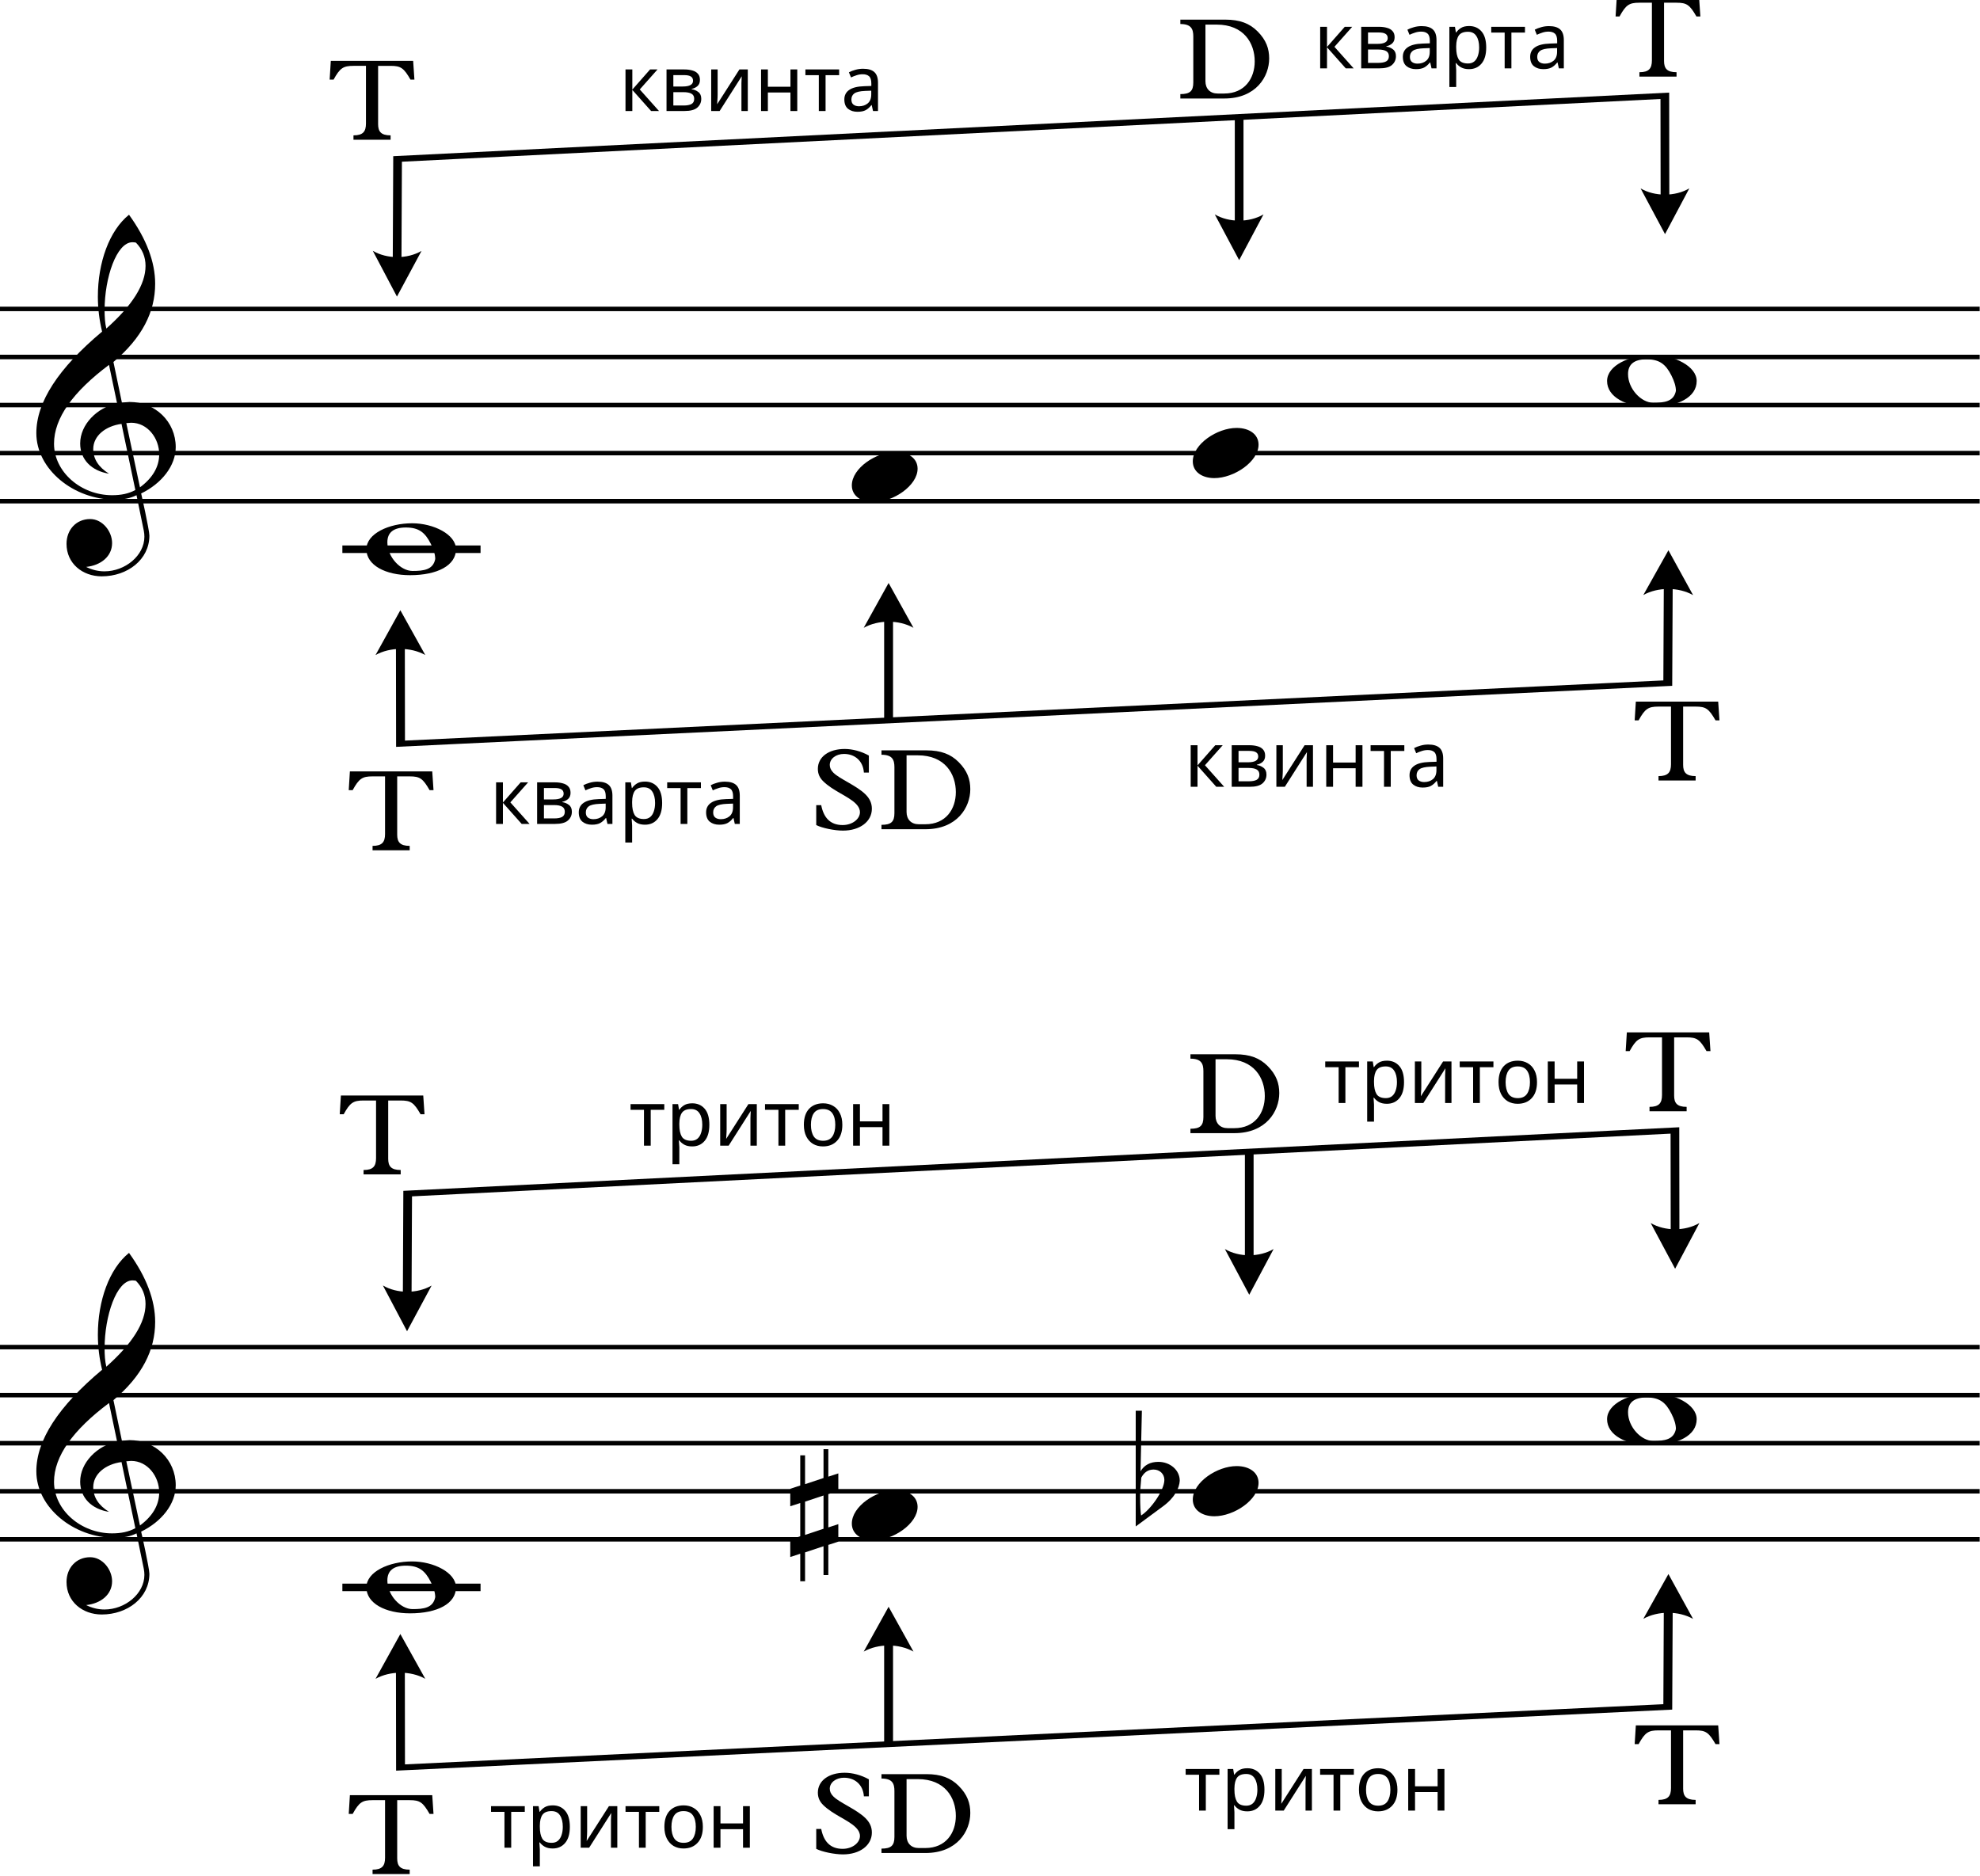 <?xml version="1.0" encoding="UTF-8" standalone="no"?>
<svg
   width="72.05mm"
   height="68.286mm"
   viewBox="0 0 817.291 774.041"
   version="1.2"
   id="svg60"
   sodipodi:docname="dodecaphony_and_tonality005.svg"
   inkscape:version="1.3.2 (091e20e, 2023-11-25, custom)"
   xmlns:inkscape="http://www.inkscape.org/namespaces/inkscape"
   xmlns:sodipodi="http://sodipodi.sourceforge.net/DTD/sodipodi-0.dtd"
   xmlns="http://www.w3.org/2000/svg"
   xmlns:svg="http://www.w3.org/2000/svg">
  <sodipodi:namedview
     id="namedview60"
     pagecolor="#ffffff"
     bordercolor="#666666"
     borderopacity="1.0"
     inkscape:showpageshadow="2"
     inkscape:pageopacity="0.0"
     inkscape:pagecheckerboard="0"
     inkscape:deskcolor="#d1d1d1"
     inkscape:document-units="mm"
     showgrid="false"
     inkscape:zoom="1.5469005"
     inkscape:cx="48.807277"
     inkscape:cy="129.93725"
     inkscape:window-width="1440"
     inkscape:window-height="810"
     inkscape:window-x="302"
     inkscape:window-y="96"
     inkscape:window-maximized="0"
     inkscape:current-layer="svg60">
    <inkscape:grid
       id="grid60"
       units="px"
       originx="-303.219"
       originy="-447.159"
       spacingx="3.001"
       spacingy="2.999"
       empcolor="#3f3fff"
       empopacity="0.251"
       color="#3f3fff"
       opacity="0.125"
       empspacing="5"
       dotted="false"
       gridanglex="30"
       gridanglez="30"
       visible="false" />
  </sodipodi:namedview>
  <desc
     id="desc1">Generated with Qt</desc>
  <defs
     id="defs1">
    <marker
       style="overflow:visible"
       id="marker63"
       refX="0"
       refY="0"
       orient="auto-start-reverse"
       inkscape:stockid="Concave triangle arrow"
       markerWidth="1"
       markerHeight="1"
       viewBox="0 0 1 1"
       inkscape:isstock="true"
       inkscape:collect="always"
       preserveAspectRatio="xMidYMid">
      <path
         transform="scale(0.7)"
         d="M -2,-4 9,0 -2,4 c 2,-2.33 2,-5.66 0,-8 z"
         style="fill:context-stroke;fill-rule:evenodd;stroke:none"
         id="path63" />
    </marker>
    <marker
       style="overflow:visible"
       id="marker61"
       refX="0"
       refY="0"
       orient="auto-start-reverse"
       inkscape:stockid="Concave triangle arrow"
       markerWidth="1"
       markerHeight="1"
       viewBox="0 0 1 1"
       inkscape:isstock="true"
       inkscape:collect="always"
       preserveAspectRatio="xMidYMid">
      <path
         transform="scale(0.7)"
         d="M -2,-4 9,0 -2,4 c 2,-2.33 2,-5.66 0,-8 z"
         style="fill:context-stroke;fill-rule:evenodd;stroke:none"
         id="path61" />
    </marker>
    <marker
       style="overflow:visible"
       id="ConcaveTriangle"
       refX="0"
       refY="0"
       orient="auto-start-reverse"
       inkscape:stockid="Concave triangle arrow"
       markerWidth="1"
       markerHeight="1"
       viewBox="0 0 1 1"
       inkscape:isstock="true"
       inkscape:collect="always"
       preserveAspectRatio="xMidYMid">
      <path
         transform="scale(0.7)"
         d="M -2,-4 9,0 -2,4 c 2,-2.33 2,-5.66 0,-8 z"
         style="fill:context-stroke;fill-rule:evenodd;stroke:none"
         id="path7" />
    </marker>
    <marker
       style="overflow:visible"
       id="ConcaveTriangle-1"
       refX="0"
       refY="0"
       orient="auto-start-reverse"
       inkscape:stockid="Concave triangle arrow"
       markerWidth="1"
       markerHeight="1"
       viewBox="0 0 1 1"
       inkscape:isstock="true"
       inkscape:collect="always"
       preserveAspectRatio="xMidYMid">
      <path
         transform="scale(0.7)"
         d="M -2,-4 9,0 -2,4 c 2,-2.33 2,-5.66 0,-8 z"
         style="fill:context-stroke;fill-rule:evenodd;stroke:none"
         id="path7-9" />
    </marker>
    <marker
       style="overflow:visible"
       id="marker61-7"
       refX="0"
       refY="0"
       orient="auto-start-reverse"
       inkscape:stockid="Concave triangle arrow"
       markerWidth="1"
       markerHeight="1"
       viewBox="0 0 1 1"
       inkscape:isstock="true"
       inkscape:collect="always"
       preserveAspectRatio="xMidYMid">
      <path
         transform="scale(0.7)"
         d="M -2,-4 9,0 -2,4 c 2,-2.33 2,-5.66 0,-8 z"
         style="fill:context-stroke;fill-rule:evenodd;stroke:none"
         id="path61-1" />
    </marker>
    <marker
       style="overflow:visible"
       id="marker63-6"
       refX="0"
       refY="0"
       orient="auto-start-reverse"
       inkscape:stockid="Concave triangle arrow"
       markerWidth="1"
       markerHeight="1"
       viewBox="0 0 1 1"
       inkscape:isstock="true"
       inkscape:collect="always"
       preserveAspectRatio="xMidYMid">
      <path
         transform="scale(0.7)"
         d="M -2,-4 9,0 -2,4 c 2,-2.33 2,-5.66 0,-8 z"
         style="fill:context-stroke;fill-rule:evenodd;stroke:none"
         id="path63-1" />
    </marker>
    <marker
       style="overflow:visible"
       id="ConcaveTriangle-0"
       refX="0"
       refY="0"
       orient="auto-start-reverse"
       inkscape:stockid="Concave triangle arrow"
       markerWidth="1"
       markerHeight="1"
       viewBox="0 0 1 1"
       inkscape:isstock="true"
       inkscape:collect="always"
       preserveAspectRatio="xMidYMid">
      <path
         transform="scale(0.7)"
         d="M -2,-4 9,0 -2,4 c 2,-2.33 2,-5.66 0,-8 z"
         style="fill:context-stroke;fill-rule:evenodd;stroke:none"
         id="path7-4" />
    </marker>
    <marker
       style="overflow:visible"
       id="marker61-3"
       refX="0"
       refY="0"
       orient="auto-start-reverse"
       inkscape:stockid="Concave triangle arrow"
       markerWidth="1"
       markerHeight="1"
       viewBox="0 0 1 1"
       inkscape:isstock="true"
       inkscape:collect="always"
       preserveAspectRatio="xMidYMid">
      <path
         transform="scale(0.7)"
         d="M -2,-4 9,0 -2,4 c 2,-2.33 2,-5.66 0,-8 z"
         style="fill:context-stroke;fill-rule:evenodd;stroke:none"
         id="path61-4" />
    </marker>
    <marker
       style="overflow:visible"
       id="marker63-9"
       refX="0"
       refY="0"
       orient="auto-start-reverse"
       inkscape:stockid="Concave triangle arrow"
       markerWidth="1"
       markerHeight="1"
       viewBox="0 0 1 1"
       inkscape:isstock="true"
       inkscape:collect="always"
       preserveAspectRatio="xMidYMid">
      <path
         transform="scale(0.7)"
         d="M -2,-4 9,0 -2,4 c 2,-2.33 2,-5.66 0,-8 z"
         style="fill:context-stroke;fill-rule:evenodd;stroke:none"
         id="path63-16" />
    </marker>
    <marker
       style="overflow:visible"
       id="ConcaveTriangle-1-8"
       refX="0"
       refY="0"
       orient="auto-start-reverse"
       inkscape:stockid="Concave triangle arrow"
       markerWidth="1"
       markerHeight="1"
       viewBox="0 0 1 1"
       inkscape:isstock="true"
       inkscape:collect="always"
       preserveAspectRatio="xMidYMid">
      <path
         transform="scale(0.7)"
         d="M -2,-4 9,0 -2,4 c 2,-2.33 2,-5.66 0,-8 z"
         style="fill:context-stroke;fill-rule:evenodd;stroke:none"
         id="path7-9-4" />
    </marker>
    <marker
       style="overflow:visible"
       id="marker61-7-2"
       refX="0"
       refY="0"
       orient="auto-start-reverse"
       inkscape:stockid="Concave triangle arrow"
       markerWidth="1"
       markerHeight="1"
       viewBox="0 0 1 1"
       inkscape:isstock="true"
       inkscape:collect="always"
       preserveAspectRatio="xMidYMid">
      <path
         transform="scale(0.7)"
         d="M -2,-4 9,0 -2,4 c 2,-2.33 2,-5.66 0,-8 z"
         style="fill:context-stroke;fill-rule:evenodd;stroke:none"
         id="path61-1-1" />
    </marker>
    <marker
       style="overflow:visible"
       id="marker63-6-6"
       refX="0"
       refY="0"
       orient="auto-start-reverse"
       inkscape:stockid="Concave triangle arrow"
       markerWidth="1"
       markerHeight="1"
       viewBox="0 0 1 1"
       inkscape:isstock="true"
       inkscape:collect="always"
       preserveAspectRatio="xMidYMid">
      <path
         transform="scale(0.7)"
         d="M -2,-4 9,0 -2,4 c 2,-2.33 2,-5.66 0,-8 z"
         style="fill:context-stroke;fill-rule:evenodd;stroke:none"
         id="path63-1-8" />
    </marker>
  </defs>
  <g
     fill="none"
     stroke="#000000"
     stroke-opacity="1"
     stroke-width="1"
     stroke-linecap="butt"
     stroke-linejoin="bevel"
     transform="matrix(0.62,0,0,0.62,-303.219,-447.48)"
     font-family="'Opus Special Std'"
     font-size="128px"
     font-weight="400"
     font-style="normal"
     id="g9"
     style="fill-rule:evenodd" />
  <g
     fill="none"
     stroke="#000000"
     stroke-opacity="1"
     stroke-width="1"
     stroke-linecap="butt"
     stroke-linejoin="bevel"
     transform="matrix(0.62,0,0,0.62,-163.081,233.397)"
     font-family="'Opus Special Std'"
     font-size="128px"
     font-weight="400"
     font-style="normal"
     id="g10"
     style="fill-rule:evenodd" />
  <g
     fill="none"
     stroke="#000000"
     stroke-opacity="1"
     stroke-width="1"
     stroke-linecap="butt"
     stroke-linejoin="bevel"
     transform="matrix(0.62,0,0,0.62,-163.081,233.397)"
     font-family="'Opus Special Std'"
     font-size="128px"
     font-weight="400"
     font-style="normal"
     id="g12"
     style="fill-rule:evenodd" />
  <g
     fill="none"
     stroke="#000000"
     stroke-opacity="1"
     stroke-width="1"
     stroke-linecap="butt"
     stroke-linejoin="bevel"
     transform="matrix(0.62,0,0,0.62,-303.219,-447.48)"
     font-family="'Opus Special Std'"
     font-size="128px"
     font-weight="400"
     font-style="normal"
     id="g13"
     style="fill-rule:evenodd" />
  <g
     fill="none"
     stroke="#000000"
     stroke-opacity="1"
     stroke-width="3"
     stroke-linecap="butt"
     stroke-linejoin="bevel"
     transform="matrix(0.262,0,0,0.62,-128.136,-447.48)"
     font-family="'Opus Special Std'"
     font-size="128px"
     font-weight="400"
     font-style="normal"
     id="g14"
     style="fill-rule:evenodd">
    <path
       id="polyline13"
       style="vector-effect:none"
       d="M 489,1055 H 3608" />
  </g>
  <g
     fill="none"
     stroke="#000000"
     stroke-opacity="1"
     stroke-width="3"
     stroke-linecap="butt"
     stroke-linejoin="bevel"
     transform="matrix(0.262,0,0,0.62,-128.136,-447.48)"
     font-family="'Opus Special Std'"
     font-size="128px"
     font-weight="400"
     font-style="normal"
     id="g15"
     style="fill-rule:evenodd">
    <path
       id="polyline14"
       style="vector-effect:none"
       d="M 489,1023 H 3608" />
  </g>
  <g
     fill="none"
     stroke="#000000"
     stroke-opacity="1"
     stroke-width="3"
     stroke-linecap="butt"
     stroke-linejoin="bevel"
     transform="matrix(0.262,0,0,0.62,-128.136,-447.48)"
     font-family="'Opus Special Std'"
     font-size="128px"
     font-weight="400"
     font-style="normal"
     id="g16"
     style="fill-rule:evenodd">
    <path
       id="polyline15"
       style="vector-effect:none"
       d="M 489,991 H 3608" />
  </g>
  <g
     fill="none"
     stroke="#000000"
     stroke-opacity="1"
     stroke-width="3"
     stroke-linecap="butt"
     stroke-linejoin="bevel"
     transform="matrix(0.262,0,0,0.62,-128.136,-447.48)"
     font-family="'Opus Special Std'"
     font-size="128px"
     font-weight="400"
     font-style="normal"
     id="g17"
     style="fill-rule:evenodd">
    <path
       id="polyline16"
       style="vector-effect:none"
       d="M 489,959 H 3608" />
  </g>
  <g
     fill="none"
     stroke="#000000"
     stroke-opacity="1"
     stroke-width="3"
     stroke-linecap="butt"
     stroke-linejoin="bevel"
     transform="matrix(0.262,0,0,0.62,-128.136,-447.48)"
     font-family="'Opus Special Std'"
     font-size="128px"
     font-weight="400"
     font-style="normal"
     id="g18"
     style="fill-rule:evenodd">
    <path
       id="polyline17"
       style="vector-effect:none"
       d="M 489,927 H 3608" />
  </g>
  <g
     fill="none"
     stroke="#000000"
     stroke-opacity="1"
     stroke-width="1"
     stroke-linecap="butt"
     stroke-linejoin="bevel"
     transform="matrix(0.62,0,0,0.62,-303.219,-447.48)"
     font-family="'Opus Std'"
     font-size="128px"
     font-weight="400"
     font-style="normal"
     id="g19"
     style="fill-rule:evenodd">
    <path
       d="m 579.944,1051.032 4.864,23.68 c 0.256,1.408 0.384,2.688 0.384,3.968 0,12.544 -12.8,23.04 -26.624,23.04 -4.224,0 -8.32,-1.024 -12.16,-2.944 9.856,-1.024 17.28,-7.04 17.28,-15.872 0,-7.808 -6.4,-16 -14.592,-16 -9.344,0 -15.744,7.168 -15.744,16.512 0,13.056 10.624,21.632 23.424,21.632 17.152,0 31.744,-11.136 31.744,-27.136 0,-3.584 -5.632,-28.928 -5.504,-28.032 13.696,-6.656 23.04,-18.432 23.04,-30.848 0,-17.024 -13.696,-30.08 -30.72,-30.08 -0.256,0 -2.048,0.128 -5.12,0.384 l -5.632,-27.008 c 19.072,-16.128 27.776,-33.28 27.776,-52.096 0,-14.464 -5.76,-29.824 -17.408,-45.952 -13.184,10.624 -20.736,31.872 -20.736,54.528 0,8.064 1.024,15.872 2.816,23.296 -29.184,24.448 -43.776,46.976 -43.776,67.584 0,24.192 24.96,44.288 52.096,44.288 6.016,0 10.496,-0.896 14.592,-2.944 z M 579.56,882.84 c 4.224,4.352 6.4,9.472 6.4,15.488 0,12.416 -8.832,26.368 -26.112,41.728 -0.896,-3.712 -1.152,-7.808 -1.152,-12.288 0,-21.504 7.936,-45.184 18.56,-45.184 0.896,0 1.664,0.128 2.304,0.256 z m 2.688,162.944 -9.088,-42.752 c 1.792,-0.128 2.816,-0.256 3.2,-0.256 11.008,0 18.688,10.368 18.688,20.992 0,8.448 -4.48,15.872 -12.8,22.016 z m -12.288,-42.24 9.216,44.032 c -4.48,2.432 -9.472,3.456 -15.488,3.456 -20.736,0 -38.656,-15.488 -38.656,-34.304 0,-17.024 12.672,-34.56 36.608,-52.48 l 5.376,25.6 c -13.312,2.816 -24.576,14.08 -24.576,26.752 0,10.752 7.68,18.304 19.2,20.096 -7.04,-4.352 -10.496,-9.856 -10.496,-16.384 0,-8.832 8.192,-15.36 18.816,-16.768 z"
       id="text18"
       style="fill:#000000;stroke:none"
       aria-label="" />
  </g>
  <g
     fill="none"
     stroke="#000000"
     stroke-opacity="1"
     stroke-width="1"
     stroke-linecap="butt"
     stroke-linejoin="bevel"
     transform="matrix(0.62,0,0,0.62,139.517,44.893)"
     font-family="'Opus Std'"
     font-size="128px"
     font-weight="400"
     font-style="normal"
     id="g20"
     style="fill-rule:evenodd" />
  <g
     fill="none"
     stroke="#000000"
     stroke-opacity="1"
     stroke-width="1"
     stroke-linecap="butt"
     stroke-linejoin="bevel"
     transform="matrix(0.62,0,0,0.62,139.517,44.893)"
     font-family="'Opus Std'"
     font-size="128px"
     font-weight="400"
     font-style="normal"
     id="g22"
     style="fill-rule:evenodd" />
  <g
     fill="none"
     stroke="#000000"
     stroke-opacity="1"
     stroke-width="1"
     stroke-linecap="butt"
     stroke-linejoin="bevel"
     transform="matrix(0.62,0,0,0.62,-303.219,-447.48)"
     font-family="'Opus Std'"
     font-size="128px"
     font-weight="400"
     font-style="normal"
     id="g23"
     style="fill-rule:evenodd" />
  <g
     fill="none"
     stroke="#000000"
     stroke-opacity="1"
     stroke-width="1"
     stroke-linecap="butt"
     stroke-linejoin="bevel"
     transform="matrix(0.62,0,0,0.62,540.708,44.893)"
     font-family="'Opus Std'"
     font-size="128px"
     font-weight="400"
     font-style="normal"
     id="g24"
     style="fill-rule:evenodd" />
  <g
     fill="none"
     stroke="#000000"
     stroke-opacity="1"
     stroke-width="1"
     stroke-linecap="butt"
     stroke-linejoin="bevel"
     transform="matrix(0.62,0,0,0.62,540.708,44.893)"
     font-family="'Opus Std'"
     font-size="128px"
     font-weight="400"
     font-style="normal"
     id="g26"
     style="fill-rule:evenodd" />
  <g
     fill="none"
     stroke="#000000"
     stroke-opacity="1"
     stroke-width="1"
     stroke-linecap="butt"
     stroke-linejoin="bevel"
     transform="matrix(0.62,0,0,0.62,-303.219,-447.48)"
     font-family="'Opus Std'"
     font-size="128px"
     font-weight="400"
     font-style="normal"
     id="g27"
     style="fill-rule:evenodd" />
  <g
     fill="none"
     stroke="#000000"
     stroke-opacity="1"
     stroke-width="1"
     stroke-linecap="butt"
     stroke-linejoin="bevel"
     transform="matrix(0.62,0,0,0.62,689.527,44.893)"
     font-family="'Opus Std'"
     font-size="128px"
     font-weight="400"
     font-style="normal"
     id="g28"
     style="fill-rule:evenodd" />
  <g
     fill="none"
     stroke="#000000"
     stroke-opacity="1"
     stroke-width="1"
     stroke-linecap="butt"
     stroke-linejoin="bevel"
     transform="matrix(0.62,0,0,0.62,689.527,44.893)"
     font-family="'Opus Std'"
     font-size="128px"
     font-weight="400"
     font-style="normal"
     id="g30"
     style="fill-rule:evenodd" />
  <g
     fill="none"
     stroke="#000000"
     stroke-opacity="1"
     stroke-width="1"
     stroke-linecap="butt"
     stroke-linejoin="bevel"
     transform="matrix(0.62,0,0,0.62,-303.219,-447.48)"
     font-family="'Opus Std'"
     font-size="128px"
     font-weight="400"
     font-style="normal"
     id="g31"
     style="fill-rule:evenodd" />
  <g
     fill="none"
     stroke="#000000"
     stroke-opacity="1"
     stroke-width="3"
     stroke-linecap="butt"
     stroke-linejoin="bevel"
     transform="matrix(0.262,0,0,0.62,-128.136,-207.379)"
     font-family="'Opus Std'"
     font-size="128px"
     font-weight="400"
     font-style="normal"
     id="g35"
     style="fill-rule:evenodd">
    <path
       id="polyline34"
       style="vector-effect:none"
       d="M 489,1359 H 3608" />
  </g>
  <g
     fill="none"
     stroke="#000000"
     stroke-opacity="1"
     stroke-width="3"
     stroke-linecap="butt"
     stroke-linejoin="bevel"
     transform="matrix(0.262,0,0,0.62,-128.136,-207.379)"
     font-family="'Opus Std'"
     font-size="128px"
     font-weight="400"
     font-style="normal"
     id="g36"
     style="fill-rule:evenodd">
    <path
       id="polyline35"
       style="vector-effect:none"
       d="M 489,1327 H 3608" />
  </g>
  <g
     fill="none"
     stroke="#000000"
     stroke-opacity="1"
     stroke-width="3"
     stroke-linecap="butt"
     stroke-linejoin="bevel"
     transform="matrix(0.262,0,0,0.62,-128.136,-207.379)"
     font-family="'Opus Std'"
     font-size="128px"
     font-weight="400"
     font-style="normal"
     id="g37"
     style="fill-rule:evenodd">
    <path
       id="polyline36"
       style="vector-effect:none"
       d="M 489,1295 H 3608" />
  </g>
  <g
     fill="none"
     stroke="#000000"
     stroke-opacity="1"
     stroke-width="3"
     stroke-linecap="butt"
     stroke-linejoin="bevel"
     transform="matrix(0.262,0,0,0.62,-128.136,-207.379)"
     font-family="'Opus Std'"
     font-size="128px"
     font-weight="400"
     font-style="normal"
     id="g38"
     style="fill-rule:evenodd">
    <path
       id="polyline37"
       style="vector-effect:none"
       d="M 489,1263 H 3608" />
  </g>
  <g
     fill="none"
     stroke="#000000"
     stroke-opacity="1"
     stroke-width="3"
     stroke-linecap="butt"
     stroke-linejoin="bevel"
     transform="matrix(0.262,0,0,0.62,-128.136,-207.379)"
     font-family="'Opus Std'"
     font-size="128px"
     font-weight="400"
     font-style="normal"
     id="g39"
     style="fill-rule:evenodd">
    <path
       id="polyline38"
       style="vector-effect:none"
       d="M 489,1231 H 3608" />
  </g>
  <g
     fill="none"
     stroke="#000000"
     stroke-opacity="1"
     stroke-width="1"
     stroke-linecap="butt"
     stroke-linejoin="bevel"
     transform="matrix(0.62,0,0,0.62,-303.219,-207.379)"
     font-family="'Opus Std'"
     font-size="128px"
     font-weight="400"
     font-style="normal"
     id="g40"
     style="fill-rule:evenodd">
    <path
       d="m 579.944,1355.032 4.864,23.68 c 0.256,1.408 0.384,2.688 0.384,3.968 0,12.544 -12.8,23.04 -26.624,23.04 -4.224,0 -8.32,-1.024 -12.16,-2.944 9.856,-1.024 17.28,-7.04 17.28,-15.872 0,-7.808 -6.4,-16 -14.592,-16 -9.344,0 -15.744,7.168 -15.744,16.512 0,13.056 10.624,21.632 23.424,21.632 17.152,0 31.744,-11.136 31.744,-27.136 0,-3.584 -5.632,-28.928 -5.504,-28.032 13.696,-6.656 23.04,-18.432 23.04,-30.848 0,-17.024 -13.696,-30.08 -30.72,-30.08 -0.256,0 -2.048,0.128 -5.12,0.384 l -5.632,-27.008 c 19.072,-16.128 27.776,-33.28 27.776,-52.096 0,-14.464 -5.76,-29.824 -17.408,-45.952 -13.184,10.624 -20.736,31.872 -20.736,54.528 0,8.064 1.024,15.872 2.816,23.296 -29.184,24.448 -43.776,46.976 -43.776,67.584 0,24.192 24.96,44.288 52.096,44.288 6.016,0 10.496,-0.896 14.592,-2.944 z M 579.56,1186.84 c 4.224,4.352 6.4,9.472 6.4,15.488 0,12.416 -8.832,26.368 -26.112,41.728 -0.896,-3.712 -1.152,-7.808 -1.152,-12.288 0,-21.504 7.936,-45.184 18.56,-45.184 0.896,0 1.664,0.128 2.304,0.256 z m 2.688,162.944 -9.088,-42.752 c 1.792,-0.128 2.816,-0.256 3.2,-0.256 11.008,0 18.688,10.368 18.688,20.992 0,8.448 -4.48,15.872 -12.8,22.016 z m -12.288,-42.24 9.216,44.032 c -4.48,2.432 -9.472,3.456 -15.488,3.456 -20.736,0 -38.656,-15.488 -38.656,-34.304 0,-17.024 12.672,-34.56 36.608,-52.48 l 5.376,25.6 c -13.312,2.816 -24.576,14.08 -24.576,26.752 0,10.752 7.68,18.304 19.2,20.096 -7.04,-4.352 -10.496,-9.856 -10.496,-16.384 0,-8.832 8.192,-15.36 18.816,-16.768 z"
       id="text39"
       style="fill:#000000;stroke:none"
       aria-label="" />
  </g>
  <g
     fill="none"
     stroke="#000000"
     stroke-opacity="1"
     stroke-width="1"
     stroke-linecap="butt"
     stroke-linejoin="bevel"
     transform="matrix(0.62,0,0,0.62,399.95,233.397)"
     font-family="'Opus Std'"
     font-size="128px"
     font-weight="400"
     font-style="normal"
     id="g41"
     style="fill-rule:evenodd" />
  <g
     fill="none"
     stroke="#000000"
     stroke-opacity="1"
     stroke-width="1"
     stroke-linecap="butt"
     stroke-linejoin="bevel"
     transform="matrix(0.62,0,0,0.62,399.95,233.397)"
     font-family="'Opus Std'"
     font-size="128px"
     font-weight="400"
     font-style="normal"
     id="g43"
     style="fill-rule:evenodd" />
  <g
     fill="none"
     stroke="#000000"
     stroke-opacity="1"
     stroke-width="1"
     stroke-linecap="butt"
     stroke-linejoin="bevel"
     transform="matrix(0.62,0,0,0.62,-303.219,-447.48)"
     font-family="'Opus Std'"
     font-size="128px"
     font-weight="400"
     font-style="normal"
     id="g44"
     style="fill-rule:evenodd" />
  <g
     fill="none"
     stroke="#000000"
     stroke-opacity="1"
     stroke-width="5"
     stroke-linecap="butt"
     stroke-linejoin="bevel"
     transform="matrix(0.62,0,0,0.62,-303.219,-447.48)"
     font-family="'Opus Std'"
     font-size="128px"
     font-weight="400"
     font-style="normal"
     id="g48"
     style="fill-rule:evenodd">
    <path
       id="polyline47"
       style="vector-effect:none"
       d="m 717,1087 h 92" />
  </g>
  <g
     fill="none"
     stroke="#000000"
     stroke-opacity="1"
     stroke-width="1"
     stroke-linecap="butt"
     stroke-linejoin="bevel"
     transform="matrix(0.62,0,0,0.62,-303.219,-447.48)"
     font-family="'Opus Std'"
     font-size="128px"
     font-weight="400"
     font-style="normal"
     id="g49"
     style="fill-rule:evenodd">
    <path
       d="m 733,1087 c 0,10.624 12.672,17.28 29.056,17.28 18.304,0 30.592,-6.528 30.592,-17.28 0,-9.856 -14.976,-17.28 -29.184,-17.28 -15.488,0 -30.464,6.912 -30.464,17.28 z m 45.824,6.528 c -1.408,7.168 -7.68,7.936 -15.104,7.936 -8.064,0 -16.768,-9.344 -16.768,-19.072 0,-6.528 4.096,-9.856 12.288,-9.856 8.576,0 12.8,3.2 16.64,10.88 1.92,3.84 2.944,7.168 2.944,10.112 z"
       id="text48"
       style="fill:#000000;stroke:none"
       aria-label="" />
  </g>
  <g
     fill="none"
     stroke="#000000"
     stroke-opacity="1"
     stroke-width="1"
     stroke-linecap="butt"
     stroke-linejoin="bevel"
     transform="matrix(0.62,0,0,0.62,-363.244,-447.48)"
     font-family="'Opus Std'"
     font-size="128px"
     font-weight="400"
     font-style="normal"
     id="g50"
     style="fill-rule:evenodd">
    <path
       d="m 1167.336,1055.64 c 13.184,0 29.44,-11.008 29.44,-22.272 0,-6.784 -6.016,-11.136 -14.592,-11.136 -12.928,0 -29.184,10.752 -29.184,22.272 0,7.04 6.272,11.136 14.336,11.136 z"
       id="text49"
       style="fill:#000000;stroke:none"
       aria-label="" />
  </g>
  <g
     fill="none"
     stroke="#000000"
     stroke-opacity="1"
     stroke-width="1"
     stroke-linecap="butt"
     stroke-linejoin="bevel"
     transform="matrix(0.62,0,0,0.62,-363.244,-447.48)"
     font-family="'Opus Std'"
     font-size="128px"
     font-weight="400"
     font-style="normal"
     id="g51"
     style="fill-rule:evenodd">
    <path
       d="m 1394.336,1039.64 c 13.184,0 29.44,-11.008 29.44,-22.272 0,-6.784 -6.016,-11.136 -14.592,-11.136 -12.928,0 -29.184,10.752 -29.184,22.272 0,7.04 6.272,11.136 14.336,11.136 z"
       id="text50"
       style="fill:#000000;stroke:none"
       aria-label="" />
  </g>
  <g
     fill="none"
     stroke="#000000"
     stroke-opacity="1"
     stroke-width="1"
     stroke-linecap="butt"
     stroke-linejoin="bevel"
     transform="matrix(0.62,0,0,0.62,-303.219,-447.48)"
     font-family="'Opus Std'"
     font-size="128px"
     font-weight="400"
     font-style="normal"
     id="g52"
     style="fill-rule:evenodd">
    <path
       d="m 1559,975 c 0,10.624 12.672,17.28 29.056,17.28 18.304,0 30.592,-6.528 30.592,-17.28 0,-9.856 -14.976,-17.28 -29.184,-17.28 -15.488,0 -30.464,6.912 -30.464,17.28 z m 45.824,6.528 c -1.408,7.168 -7.68,7.936 -15.104,7.936 -8.064,0 -16.768,-9.344 -16.768,-19.072 0,-6.528 4.096,-9.856 12.288,-9.856 8.576,0 12.8,3.2 16.64,10.88 1.92,3.84 2.944,7.168 2.944,10.112 z"
       id="text51"
       style="fill:#000000;stroke:none"
       aria-label="" />
  </g>
  <g
     fill="none"
     stroke="#000000"
     stroke-opacity="1"
     stroke-width="5"
     stroke-linecap="butt"
     stroke-linejoin="bevel"
     transform="matrix(0.62,0,0,0.62,-303.219,-207.379)"
     font-family="'Opus Std'"
     font-size="128px"
     font-weight="400"
     font-style="normal"
     id="g53"
     style="fill-rule:evenodd">
    <path
       id="polyline52"
       style="vector-effect:none"
       d="m 717,1391 h 92" />
  </g>
  <g
     fill="none"
     stroke="#000000"
     stroke-opacity="1"
     stroke-width="1"
     stroke-linecap="butt"
     stroke-linejoin="bevel"
     transform="matrix(0.62,0,0,0.62,-303.219,-207.379)"
     font-family="'Opus Std'"
     font-size="128px"
     font-weight="400"
     font-style="normal"
     id="g54"
     style="fill-rule:evenodd">
    <path
       d="m 733,1391 c 0,10.624 12.672,17.28 29.056,17.28 18.304,0 30.592,-6.528 30.592,-17.28 0,-9.856 -14.976,-17.28 -29.184,-17.28 -15.488,0 -30.464,6.912 -30.464,17.28 z m 45.824,6.528 c -1.408,7.168 -7.68,7.936 -15.104,7.936 -8.064,0 -16.768,-9.344 -16.768,-19.072 0,-6.528 4.096,-9.856 12.288,-9.856 8.576,0 12.8,3.2 16.64,10.88 1.92,3.84 2.944,7.168 2.944,10.112 z"
       id="text53"
       style="fill:#000000;stroke:none"
       aria-label="" />
  </g>
  <g
     fill="none"
     stroke="#000000"
     stroke-opacity="1"
     stroke-width="1"
     stroke-linecap="butt"
     stroke-linejoin="bevel"
     transform="matrix(0.62,0,0,0.62,-363.244,-207.379)"
     font-family="'Opus Std'"
     font-size="128px"
     font-weight="400"
     font-style="normal"
     id="g55"
     style="fill-rule:evenodd">
    <path
       d="m 1167.336,1359.64 c 13.184,0 29.44,-11.008 29.44,-22.272 0,-6.784 -6.016,-11.136 -14.592,-11.136 -12.928,0 -29.184,10.752 -29.184,22.272 0,7.04 6.272,11.136 14.336,11.136 z"
       id="text54"
       style="fill:#000000;stroke:none"
       aria-label="" />
  </g>
  <g
     fill="none"
     stroke="#000000"
     stroke-opacity="1"
     stroke-width="1"
     stroke-linecap="butt"
     stroke-linejoin="bevel"
     transform="matrix(0.62,0,0,0.62,-363.244,-207.379)"
     font-family="'Opus Std'"
     font-size="128px"
     font-weight="400"
     font-style="normal"
     id="g56"
     style="fill-rule:evenodd">
    <path
       d="m 1134.144,1351.96 -12.288,4.096 v -22.144 l 12.288,-4.096 z m 0,-52.992 v 19.2 l -12.288,4.096 v -19.2 h -3.2 v 20.096 l -6.656,2.176 v 11.648 l 6.656,-2.176 v 22.144 l -6.656,2.176 v 11.648 l 6.656,-2.176 v 18.304 h 3.2 v -19.2 l 12.288,-4.096 v 19.2 h 3.2 v -20.096 l 6.656,-2.176 v -11.648 l -6.656,2.176 v -22.144 l 6.656,-2.176 v -11.648 l -6.656,2.176 v -18.304 z"
       id="text55"
       style="fill:#000000;stroke:none"
       aria-label="" />
  </g>
  <g
     fill="none"
     stroke="#000000"
     stroke-opacity="1"
     stroke-width="1"
     stroke-linecap="butt"
     stroke-linejoin="bevel"
     transform="matrix(0.62,0,0,0.62,-363.244,-207.379)"
     font-family="'Opus Std'"
     font-size="128px"
     font-weight="400"
     font-style="normal"
     id="g57"
     style="fill-rule:evenodd">
    <path
       d="m 1394.336,1343.64 c 13.184,0 29.44,-11.008 29.44,-22.272 0,-6.784 -6.016,-11.136 -14.592,-11.136 -12.928,0 -29.184,10.752 -29.184,22.272 0,7.04 6.272,11.136 14.336,11.136 z"
       id="text56"
       style="fill:#000000;stroke:none"
       aria-label="" />
  </g>
  <g
     fill="none"
     stroke="#000000"
     stroke-opacity="1"
     stroke-width="1"
     stroke-linecap="butt"
     stroke-linejoin="bevel"
     transform="matrix(0.62,0,0,0.62,-363.244,-207.379)"
     font-family="'Opus Std'"
     font-size="128px"
     font-weight="400"
     font-style="normal"
     id="g58"
     style="fill-rule:evenodd">
    <path
       d="m 1342,1350.424 18.048,-13.312 c 7.936,-5.76 11.008,-12.288 11.264,-17.152 0,-7.168 -6.528,-12.544 -14.208,-12.544 -5.376,0 -9.344,2.048 -11.904,6.272 l 0.896,-40.32 H 1342 Z m 11.904,-37.888 c 4.096,0 7.168,2.944 7.168,6.912 0,6.656 -8.832,19.456 -15.488,23.68 -0.384,-2.176 -0.64,-6.4 -0.64,-12.672 0,-3.456 0.256,-7.68 0.768,-12.544 1.92,-3.584 4.608,-5.376 8.192,-5.376 z"
       id="text57"
       style="fill:#000000;stroke:none"
       aria-label="" />
  </g>
  <g
     fill="none"
     stroke="#000000"
     stroke-opacity="1"
     stroke-width="1"
     stroke-linecap="butt"
     stroke-linejoin="bevel"
     transform="matrix(0.62,0,0,0.62,-303.219,-207.379)"
     font-family="'Opus Std'"
     font-size="128px"
     font-weight="400"
     font-style="normal"
     id="g59"
     style="fill-rule:evenodd">
    <path
       d="m 1559,1279 c 0,10.624 12.672,17.28 29.056,17.28 18.304,0 30.592,-6.528 30.592,-17.28 0,-9.856 -14.976,-17.28 -29.184,-17.28 -15.488,0 -30.464,6.912 -30.464,17.28 z m 45.824,6.528 c -1.408,7.168 -7.68,7.936 -15.104,7.936 -8.064,0 -16.768,-9.344 -16.768,-19.072 0,-6.528 4.096,-9.856 12.288,-9.856 8.576,0 12.8,3.2 16.64,10.88 1.92,3.84 2.944,7.168 2.944,10.112 z"
       id="text58"
       style="fill:#000000;stroke:none"
       aria-label="" />
  </g>
  <g
     id="g67"
     transform="translate(-303.219,-447.48)">
    <g
       fill="none"
       stroke="#000000"
       stroke-opacity="1"
       stroke-width="1"
       stroke-linecap="square"
       stroke-linejoin="bevel"
       transform="matrix(0.62,0,0,0.62,438.62,462.185)"
       font-family="'Opus Std'"
       font-size="128px"
       font-weight="400"
       font-style="normal"
       id="g21"
       style="fill-rule:evenodd">
      <path
         d="m 25.256,58.034 c 0,5.467 -2.002,7.931 -8.316,7.931 v 2.926 h 24.717 v -2.926 c -6.468,0 -8.316,-2.618 -8.316,-7.469 v -38.808 h 8.316 c 6.776,0 8.778,1.386 13.244,9.163 h 2.618 l -0.847,-12.474 H 1.848 l -0.77,12.474 h 2.618 c 4.235,-7.7 6.391,-9.163 13.244,-9.163 h 8.316 z"
         id="text20"
         style="font-size:77px;font-family:'Plantin MT Std';fill:#000000;stroke:none"
         aria-label="T" />
    </g>
    <g
       fill="none"
       stroke="#000000"
       stroke-opacity="1"
       stroke-width="1"
       stroke-linecap="square"
       stroke-linejoin="bevel"
       transform="matrix(0.62,0,0,0.62,789.051,445.153)"
       font-family="'Opus Std'"
       font-size="128px"
       font-weight="400"
       font-style="normal"
       id="g25"
       style="fill-rule:evenodd">
      <path
         d="m 10.857,58.188 c 0,5.775 -2.233,7.777 -8.624,7.777 v 2.926 h 29.26 c 21.175,0 29.876,-14.63 29.876,-26.642 0,-6.468 -1.925,-12.243 -7.777,-18.095 -5.236,-5.236 -11.704,-7.777 -21.483,-7.777 H 2.233 v 2.926 c 7.238,0 8.624,3.311 8.624,8.316 z m 8.085,-38.5 h 7.469 c 18.172,0 25.333,12.474 25.333,24.486 0,11.242 -6.545,21.406 -20.328,21.406 h -4.389 c -5.005,0 -8.085,-3.234 -8.085,-8.162 z"
         id="text24"
         style="font-size:77px;font-family:'Plantin MT Std';fill:#000000;stroke:none"
         aria-label="D" />
    </g>
    <g
       fill="none"
       stroke="#000000"
       stroke-opacity="1"
       stroke-width="1"
       stroke-linecap="square"
       stroke-linejoin="bevel"
       transform="matrix(0.62,0,0,0.62,969.424,436.118)"
       font-family="'Opus Std'"
       font-size="128px"
       font-weight="400"
       font-style="normal"
       id="g29"
       style="fill-rule:evenodd">
      <path
         d="m 25.256,58.034 c 0,5.467 -2.002,7.931 -8.316,7.931 v 2.926 h 24.717 v -2.926 c -6.468,0 -8.316,-2.618 -8.316,-7.469 v -38.808 h 8.316 c 6.776,0 8.778,1.386 13.244,9.163 h 2.618 l -0.847,-12.474 H 1.848 l -0.77,12.474 h 2.618 c 4.235,-7.7 6.391,-9.163 13.244,-9.163 h 8.316 z"
         id="text28"
         style="font-size:77px;font-family:'Plantin MT Std';fill:#000000;stroke:none"
         aria-label="T" />
    </g>
    <g
       id="g63"
       transform="matrix(0.983,0,0,0.671,18.365,185.527)"
       style="stroke-width:3.653;stroke-dasharray:none">
      <path
         style="fill:none;fill-rule:evenodd;stroke:#000000;stroke-width:3.653;stroke-linecap:butt;stroke-linejoin:miter;stroke-dasharray:none;stroke-opacity:1;marker-start:url(#ConcaveTriangle);marker-end:url(#marker61)"
         d="m 456.536,549.438 0.193,-61.664 532.132,-38.853 0.06,62.079"
         id="path60"
         sodipodi:nodetypes="cccc" />
      <path
         style="fill:none;fill-rule:evenodd;stroke:#000000;stroke-width:3.653;stroke-linecap:butt;stroke-linejoin:miter;stroke-dasharray:none;stroke-opacity:1;marker-end:url(#marker63)"
         d="m 810.113,461.3 v 65.701"
         id="path62" />
    </g>
    <g
       fill="none"
       stroke="#000000"
       stroke-opacity="1"
       stroke-width="1"
       stroke-linecap="square"
       stroke-linejoin="bevel"
       transform="matrix(0.62,0,0,0.62,558.688,450.317)"
       font-family="'Opus Std'"
       font-size="128px"
       font-weight="400"
       font-style="normal"
       id="g21-34"
       style="fill-rule:evenodd">
      <path
         d="m 20.754,41.218 h 4.956 L 13.888,54.538 26.692,68.891 H 21.426 L 8.932,54.848 V 68.891 H 4.388 V 41.218 h 4.543 v 13.423 z m 33.197,6.97 q 0,2.581 -1.549,4.027 -1.549,1.446 -3.975,1.962 v 0.207 q 2.53,0.361 4.44,1.859 1.962,1.446 1.962,4.543 0,3.511 -2.633,5.834 -2.581,2.272 -8.57,2.272 H 31.7 V 41.218 h 11.874 q 2.943,0 5.266,0.671 2.375,0.62 3.717,2.168 1.394,1.497 1.394,4.13 z m -4.595,0.568 q 0,-1.962 -1.446,-2.84 -1.394,-0.929 -4.595,-0.929 H 36.243 v 7.589 h 6.247 q 6.867,0 6.867,-3.82 z m 0.774,12.029 q 0,-2.375 -1.807,-3.407 -1.807,-1.033 -5.318,-1.033 H 36.243 v 8.88 h 6.867 q 3.407,0 5.214,-0.981 1.807,-1.033 1.807,-3.459 z M 65.722,41.218 V 58.1 q 0,0.671 -0.052,1.91 -0.052,1.187 -0.155,2.478 -0.052,1.239 -0.103,1.91 L 80.23,41.218 h 5.576 V 68.891 H 81.572 V 52.576 q 0,-0.826 0,-2.168 0.052,-1.342 0.103,-2.633 0.052,-1.342 0.103,-2.013 L 67.065,68.891 H 61.437 V 41.218 Z m 33.455,0 V 52.731 H 114.201 V 41.218 h 4.543 v 27.673 h -4.543 V 56.552 H 99.177 V 68.891 H 94.634 V 41.218 Z m 47.446,3.82 h -9.035 v 23.852 h -4.492 V 45.038 h -8.932 v -3.82 h 22.458 z m 15.953,-4.285 q 5.06,0 7.486,2.22 2.427,2.22 2.427,7.073 v 18.844 h -3.304 l -0.878,-3.924 h -0.207 q -1.807,2.272 -3.82,3.356 -2.013,1.084 -5.473,1.084 -3.769,0 -6.247,-1.962 -2.478,-2.013 -2.478,-6.247 0,-4.13 3.253,-6.35 3.253,-2.272 10.016,-2.478 l 4.698,-0.155 v -1.652 q 0,-3.459 -1.497,-4.801 -1.497,-1.342 -4.234,-1.342 -2.168,0 -4.13,0.671 -1.962,0.62 -3.666,1.446 l -1.394,-3.407 q 1.807,-0.981 4.285,-1.652 2.478,-0.723 5.163,-0.723 z m 5.421,14.611 -4.079,0.155 q -5.163,0.207 -7.176,1.652 -1.962,1.446 -1.962,4.079 0,2.323 1.394,3.407 1.446,1.084 3.666,1.084 3.459,0 5.782,-1.91 2.375,-1.962 2.375,-5.989 z"
         id="text20-5"
         style="font-size:51.628px;font-family:'Plantin MT Std';fill:#000000;stroke:none"
         aria-label="квинта" />
    </g>
    <g
       fill="none"
       stroke="#000000"
       stroke-opacity="1"
       stroke-width="1"
       stroke-linecap="square"
       stroke-linejoin="bevel"
       transform="matrix(0.62,0,0,0.62,845.432,432.716)"
       font-family="'Opus Std'"
       font-size="128px"
       font-weight="400"
       font-style="normal"
       id="g21-34-0"
       style="fill-rule:evenodd">
      <path
         d="m 20.754,41.218 h 4.956 L 13.888,54.538 26.692,68.891 H 21.426 L 8.932,54.848 V 68.891 H 4.388 V 41.218 h 4.543 v 13.423 z m 33.197,6.97 q 0,2.581 -1.549,4.027 -1.549,1.446 -3.975,1.962 v 0.207 q 2.53,0.361 4.44,1.859 1.962,1.446 1.962,4.543 0,3.511 -2.633,5.834 -2.581,2.272 -8.57,2.272 H 31.7 V 41.218 h 11.874 q 2.943,0 5.266,0.671 2.375,0.62 3.717,2.168 1.394,1.497 1.394,4.13 z m -4.595,0.568 q 0,-1.962 -1.446,-2.84 -1.394,-0.929 -4.595,-0.929 H 36.243 v 7.589 h 6.247 q 6.867,0 6.867,-3.82 z m 0.774,12.029 q 0,-2.375 -1.807,-3.407 -1.807,-1.033 -5.318,-1.033 H 36.243 v 8.88 h 6.867 q 3.407,0 5.214,-0.981 1.807,-1.033 1.807,-3.459 z M 71.918,40.753 q 5.06,0 7.486,2.22 2.427,2.22 2.427,7.073 v 18.844 h -3.304 l -0.878,-3.924 h -0.207 q -1.807,2.272 -3.82,3.356 -2.013,1.084 -5.473,1.084 -3.769,0 -6.247,-1.962 Q 59.424,65.432 59.424,61.198 q 0,-4.13 3.253,-6.35 3.253,-2.272 10.016,-2.478 l 4.698,-0.155 v -1.652 q 0,-3.459 -1.497,-4.801 -1.497,-1.342 -4.233,-1.342 -2.168,0 -4.13,0.671 -1.962,0.62 -3.666,1.446 l -1.394,-3.407 q 1.807,-0.981 4.285,-1.652 2.478,-0.723 5.163,-0.723 z m 5.421,14.611 -4.079,0.155 q -5.163,0.207 -7.176,1.652 -1.962,1.446 -1.962,4.079 0,2.323 1.394,3.407 1.446,1.084 3.666,1.084 3.459,0 5.782,-1.91 2.375,-1.962 2.375,-5.989 z M 103.566,40.702 q 5.111,0 8.209,3.562 3.149,3.562 3.149,10.739 0,7.073 -3.149,10.739 -3.098,3.666 -8.26,3.666 -3.201,0 -5.318,-1.187 -2.065,-1.187 -3.253,-2.84 h -0.31 q 0.052,0.878 0.155,2.22 0.155,1.342 0.155,2.323 v 11.358 H 90.401 V 41.218 h 3.717 l 0.62,3.769 h 0.207 q 1.239,-1.807 3.253,-3.046 2.013,-1.239 5.369,-1.239 z m -0.826,3.82 q -4.233,0 -5.989,2.375 -1.755,2.375 -1.807,7.228 v 0.878 q 0,5.111 1.652,7.899 1.704,2.736 6.247,2.736 2.478,0 4.13,-1.342 1.652,-1.394 2.427,-3.82 0.826,-2.427 0.826,-5.524 0,-4.75 -1.859,-7.589 -1.807,-2.84 -5.627,-2.84 z m 37.998,0.516 h -9.035 v 23.852 h -4.492 V 45.038 h -8.932 v -3.82 h 22.458 z m 15.953,-4.285 q 5.06,0 7.486,2.22 2.427,2.22 2.427,7.073 v 18.844 h -3.304 l -0.878,-3.924 h -0.207 q -1.807,2.272 -3.82,3.356 -2.014,1.084 -5.473,1.084 -3.769,0 -6.247,-1.962 -2.478,-2.013 -2.478,-6.247 0,-4.13 3.253,-6.35 3.253,-2.272 10.016,-2.478 l 4.698,-0.155 v -1.652 q 0,-3.459 -1.497,-4.801 -1.497,-1.342 -4.234,-1.342 -2.168,0 -4.13,0.671 -1.962,0.62 -3.666,1.446 l -1.394,-3.407 q 1.807,-0.981 4.285,-1.652 2.478,-0.723 5.163,-0.723 z m 5.421,14.611 -4.079,0.155 q -5.163,0.207 -7.176,1.652 -1.962,1.446 -1.962,4.079 0,2.323 1.394,3.407 1.446,1.084 3.666,1.084 3.459,0 5.782,-1.91 2.375,-1.962 2.375,-5.989 z"
         id="text20-5-0"
         style="font-size:51.628px;font-family:'Plantin MT Std';fill:#000000;stroke:none"
         aria-label="кварта" />
    </g>
  </g>
  <g
     id="g68"
     transform="translate(-303.219,-447.48)">
    <g
       fill="none"
       stroke="#000000"
       stroke-opacity="1"
       stroke-width="1"
       stroke-linecap="square"
       stroke-linejoin="bevel"
       transform="matrix(0.62,0,0,0.62,637.323,746.817)"
       font-family="'Opus Std'"
       font-size="128px"
       font-weight="400"
       font-style="normal"
       id="g42"
       style="fill-rule:evenodd">
      <path
         d="m 4.543,66.119 c 3.85,2.002 12.166,3.696 17.787,3.696 11.242,0 19.25,-6.006 19.25,-14.553 0,-3.773 -1.463,-6.776 -4.235,-9.548 -5.775,-5.775 -17.248,-10.318 -21.329,-14.399 -1.694,-1.694 -2.464,-3.311 -2.464,-5.236 0,-4.158 4.158,-7.315 9.471,-7.315 7.161,0 12.705,4.543 13.244,12.397 h 3.311 v -11.319 c -5.082,-2.849 -10.934,-4.389 -16.093,-4.389 -10.626,0 -17.864,5.313 -17.864,13.244 0,3.465 1.309,6.006 3.465,8.162 6.468,6.468 16.786,10.01 21.791,15.015 2.233,2.233 2.772,4.235 2.772,5.621 0,4.697 -5.159,8.624 -11.55,8.624 -8.547,0 -12.705,-5.313 -14.245,-13.244 H 4.543 Z m 52.052,-7.931 c 0,5.775 -2.233,7.777 -8.624,7.777 v 2.926 h 29.26 c 21.175,0 29.876,-14.63 29.876,-26.642 0,-6.468 -1.925,-12.243 -7.777,-18.095 -5.236,-5.236 -11.704,-7.777 -21.483,-7.777 h -29.876 v 2.926 c 7.238,0 8.624,3.311 8.624,8.316 z m 8.085,-38.5 h 7.469 c 18.172,0 25.333,12.474 25.333,24.486 0,11.242 -6.545,21.406 -20.328,21.406 h -4.389 c -5.005,0 -8.085,-3.234 -8.085,-8.162 z"
         id="text41"
         style="font-size:77px;font-family:'Plantin MT Std';fill:#000000;stroke:none"
         aria-label="SD" />
    </g>
    <g
       id="g66"
       transform="matrix(0.983,0,0,0.644,18.413,254.817)"
       style="stroke-width:3.73;stroke-dasharray:none">
      <g
         id="g65"
         style="stroke-width:3.73;stroke-dasharray:none">
        <g
           id="g64"
           style="stroke-width:3.73;stroke-dasharray:none">
          <path
             style="fill:none;fill-rule:evenodd;stroke:#000000;stroke-width:3.73;stroke-linecap:butt;stroke-linejoin:miter;stroke-dasharray:none;stroke-opacity:1;marker-start:url(#ConcaveTriangle-1);marker-end:url(#marker61-7)"
             d="m 990.247,674.977 -0.193,61.664 -532.132,38.853 -0.06,-62.079"
             id="path60-5"
             sodipodi:nodetypes="cccc" />
        </g>
      </g>
      <path
         style="fill:none;fill-rule:evenodd;stroke:#000000;stroke-width:3.73;stroke-linecap:butt;stroke-linejoin:miter;stroke-dasharray:none;stroke-opacity:1;marker-end:url(#marker63-6)"
         d="M 662.863,761.659 V 695.958"
         id="path62-2" />
    </g>
    <g
       fill="none"
       stroke="#000000"
       stroke-opacity="1"
       stroke-width="1"
       stroke-linecap="square"
       stroke-linejoin="bevel"
       transform="matrix(0.62,0,0,0.62,446.499,753.448)"
       font-family="'Opus Std'"
       font-size="128px"
       font-weight="400"
       font-style="normal"
       id="g21-3"
       style="fill-rule:evenodd">
      <path
         d="m 25.256,61.352 c 0,5.467 -2.002,7.931 -8.316,7.931 v 2.926 h 24.717 v -2.926 c -6.468,0 -8.316,-2.618 -8.316,-7.469 v -38.808 h 8.316 c 6.776,0 8.778,1.386 13.244,9.163 h 2.618 l -0.847,-12.474 H 1.848 l -0.77,12.474 h 2.618 c 4.235,-7.7 6.391,-9.163 13.244,-9.163 h 8.316 z"
         id="text20-2"
         style="font-size:77px;font-family:'Plantin MT Std';fill:#000000;stroke:none"
         aria-label="T" />
    </g>
    <path
       d="m 992.963,762.681 c 0,3.39 -1.241,4.918 -5.157,4.918 v 1.814 h 15.326 v -1.814 c -4.011,0 -5.157,-1.623 -5.157,-4.631 v -24.064 h 5.157 c 4.202,0 5.443,0.859 8.212,5.682 h 1.623 l -0.525,-7.735 h -33.995 l -0.477,7.735 h 1.623 c 2.626,-4.775 3.963,-5.682 8.212,-5.682 h 5.157 z"
       id="text28-2"
       style="font-size:47.746px;font-family:'Plantin MT Std';fill-rule:evenodd;stroke-width:0.62"
       aria-label="T" />
    <g
       fill="none"
       stroke="#000000"
       stroke-opacity="1"
       stroke-width="1"
       stroke-linecap="square"
       stroke-linejoin="bevel"
       transform="matrix(0.62,0,0,0.62,791.983,729.3)"
       font-family="'Opus Std'"
       font-size="128px"
       font-weight="400"
       font-style="normal"
       id="g21-34-7"
       style="fill-rule:evenodd">
      <path
         d="m 20.754,41.218 h 4.956 L 13.888,54.538 26.692,68.891 H 21.426 L 8.932,54.848 V 68.891 H 4.388 V 41.218 h 4.543 v 13.423 z m 33.197,6.97 q 0,2.581 -1.549,4.027 -1.549,1.446 -3.975,1.962 v 0.207 q 2.53,0.361 4.44,1.859 1.962,1.446 1.962,4.543 0,3.511 -2.633,5.834 -2.581,2.272 -8.57,2.272 H 31.7 V 41.218 h 11.874 q 2.943,0 5.266,0.671 2.375,0.62 3.717,2.168 1.394,1.497 1.394,4.13 z m -4.595,0.568 q 0,-1.962 -1.446,-2.84 -1.394,-0.929 -4.595,-0.929 H 36.243 v 7.589 h 6.247 q 6.867,0 6.867,-3.82 z m 0.774,12.029 q 0,-2.375 -1.807,-3.407 -1.807,-1.033 -5.318,-1.033 H 36.243 v 8.88 h 6.867 q 3.407,0 5.214,-0.981 1.807,-1.033 1.807,-3.459 z M 65.722,41.218 V 58.1 q 0,0.671 -0.052,1.91 -0.052,1.187 -0.155,2.478 -0.052,1.239 -0.103,1.91 L 80.23,41.218 h 5.576 V 68.891 H 81.572 V 52.576 q 0,-0.826 0,-2.168 0.052,-1.342 0.103,-2.633 0.052,-1.342 0.103,-2.013 L 67.065,68.891 H 61.437 V 41.218 Z m 33.455,0 V 52.731 H 114.201 V 41.218 h 4.543 v 27.673 h -4.543 V 56.552 H 99.177 V 68.891 H 94.634 V 41.218 Z m 47.446,3.82 h -9.035 v 23.852 h -4.492 V 45.038 h -8.932 v -3.82 h 22.458 z m 15.953,-4.285 q 5.06,0 7.486,2.22 2.427,2.22 2.427,7.073 v 18.844 h -3.304 l -0.878,-3.924 h -0.207 q -1.807,2.272 -3.82,3.356 -2.013,1.084 -5.473,1.084 -3.769,0 -6.247,-1.962 -2.478,-2.013 -2.478,-6.247 0,-4.13 3.253,-6.35 3.253,-2.272 10.016,-2.478 l 4.698,-0.155 v -1.652 q 0,-3.459 -1.497,-4.801 -1.497,-1.342 -4.234,-1.342 -2.168,0 -4.13,0.671 -1.962,0.62 -3.666,1.446 l -1.394,-3.407 q 1.807,-0.981 4.285,-1.652 2.478,-0.723 5.163,-0.723 z m 5.421,14.611 -4.079,0.155 q -5.163,0.207 -7.176,1.652 -1.962,1.446 -1.962,4.079 0,2.323 1.394,3.407 1.446,1.084 3.666,1.084 3.459,0 5.782,-1.91 2.375,-1.962 2.375,-5.989 z"
         id="text20-5-5"
         style="font-size:51.628px;font-family:'Plantin MT Std';fill:#000000;stroke:none"
         aria-label="квинта" />
    </g>
    <path
       d="m 518.138,770.183 h 3.073 l -7.331,8.259 7.939,8.9 h -3.265 l -7.747,-8.708 v 8.708 h -2.817 v -17.159 h 2.817 v 8.323 z m 20.585,4.322 q 0,1.601 -0.96,2.497 -0.96,0.896 -2.465,1.217 v 0.128 q 1.569,0.224 2.753,1.152 1.217,0.896 1.217,2.817 0,2.177 -1.633,3.618 -1.601,1.409 -5.314,1.409 h -7.395 v -17.159 h 7.363 q 1.825,0 3.265,0.416 1.473,0.384 2.305,1.345 0.864,0.928 0.864,2.561 z m -2.849,0.352 q 0,-1.217 -0.896,-1.761 -0.864,-0.576 -2.849,-0.576 h -4.386 v 4.706 h 3.874 q 4.258,0 4.258,-2.369 z m 0.48,7.459 q 0,-1.473 -1.12,-2.113 -1.12,-0.64 -3.297,-0.64 h -4.194 v 5.506 h 4.258 q 2.113,0 3.233,-0.608 1.12,-0.64 1.12,-2.145 z m 13.51,-12.421 q 3.137,0 4.642,1.377 1.505,1.377 1.505,4.386 v 11.685 h -2.049 l -0.544,-2.433 h -0.128 q -1.12,1.409 -2.369,2.081 -1.249,0.672 -3.393,0.672 -2.337,0 -3.874,-1.217 -1.537,-1.249 -1.537,-3.874 0,-2.561 2.017,-3.938 2.017,-1.409 6.211,-1.537 l 2.913,-0.096 v -1.024 q 0,-2.145 -0.928,-2.977 -0.928,-0.832 -2.625,-0.832 -1.345,0 -2.561,0.416 -1.217,0.384 -2.273,0.896 l -0.864,-2.113 q 1.12,-0.608 2.657,-1.024 1.537,-0.448 3.201,-0.448 z m 3.361,9.06 -2.529,0.096 q -3.201,0.128 -4.45,1.024 -1.217,0.896 -1.217,2.529 0,1.441 0.864,2.113 0.896,0.672 2.273,0.672 2.145,0 3.586,-1.185 1.473,-1.217 1.473,-3.714 z m 16.263,-9.092 q 3.169,0 5.09,2.209 1.953,2.209 1.953,6.659 0,4.386 -1.953,6.659 -1.921,2.273 -5.122,2.273 -1.985,0 -3.297,-0.736 -1.281,-0.736 -2.017,-1.761 h -0.192 q 0.032,0.544 0.096,1.377 0.096,0.832 0.096,1.441 v 7.043 h -2.817 v -24.842 h 2.305 l 0.384,2.337 h 0.128 q 0.768,-1.12 2.017,-1.889 1.249,-0.768 3.329,-0.768 z m -0.512,2.369 q -2.625,0 -3.714,1.473 -1.088,1.473 -1.12,4.482 v 0.544 q 0,3.169 1.024,4.898 1.056,1.697 3.874,1.697 1.537,0 2.561,-0.832 1.024,-0.864 1.505,-2.369 0.512,-1.505 0.512,-3.425 0,-2.945 -1.152,-4.706 -1.12,-1.761 -3.489,-1.761 z m 23.562,0.32 h -5.602 v 14.79 h -2.785 v -14.79 h -5.538 v -2.369 h 13.926 z m 9.892,-2.657 q 3.137,0 4.642,1.377 1.505,1.377 1.505,4.386 v 11.685 h -2.049 l -0.544,-2.433 h -0.128 q -1.12,1.409 -2.369,2.081 -1.249,0.672 -3.393,0.672 -2.337,0 -3.874,-1.217 -1.537,-1.249 -1.537,-3.874 0,-2.561 2.017,-3.938 2.017,-1.409 6.211,-1.537 l 2.913,-0.096 v -1.024 q 0,-2.145 -0.928,-2.977 -0.928,-0.832 -2.625,-0.832 -1.345,0 -2.561,0.416 -1.217,0.384 -2.273,0.896 l -0.864,-2.113 q 1.12,-0.608 2.657,-1.024 1.537,-0.448 3.201,-0.448 z m 3.361,9.06 -2.529,0.096 q -3.201,0.128 -4.45,1.024 -1.216,0.896 -1.216,2.529 0,1.441 0.864,2.113 0.896,0.672 2.273,0.672 2.145,0 3.586,-1.185 1.473,-1.217 1.473,-3.714 z"
       id="text20-5-0-3"
       style="font-size:32.013px;font-family:'Plantin MT Std';fill-rule:evenodd;stroke-width:0.62"
       aria-label="кварта" />
  </g>
  <g
     fill="none"
     stroke="#000000"
     stroke-opacity="1"
     stroke-width="1"
     stroke-linecap="square"
     stroke-linejoin="bevel"
     transform="matrix(0.62,0,0,0.62,139.568,441.834)"
     font-family="'Opus Std'"
     font-size="128px"
     font-weight="400"
     font-style="normal"
     id="g21-8"
     style="fill-rule:evenodd">
    <path
       d="m 25.256,58.034 c 0,5.467 -2.002,7.931 -8.316,7.931 v 2.926 h 24.717 v -2.926 c -6.468,0 -8.316,-2.618 -8.316,-7.469 v -38.808 h 8.316 c 6.776,0 8.778,1.386 13.244,9.163 h 2.618 l -0.847,-12.474 H 1.848 l -0.77,12.474 h 2.618 c 4.235,-7.7 6.391,-9.163 13.244,-9.163 h 8.316 z"
       id="text20-3"
       style="font-size:77px;font-family:'Plantin MT Std';fill:#000000;stroke:none"
       aria-label="T" />
  </g>
  <g
     fill="none"
     stroke="#000000"
     stroke-opacity="1"
     stroke-width="1"
     stroke-linecap="square"
     stroke-linejoin="bevel"
     transform="matrix(0.62,0,0,0.62,489.998,424.803)"
     font-family="'Opus Std'"
     font-size="128px"
     font-weight="400"
     font-style="normal"
     id="g25-0"
     style="fill-rule:evenodd">
    <path
       d="m 10.857,58.188 c 0,5.775 -2.233,7.777 -8.624,7.777 v 2.926 h 29.26 c 21.175,0 29.876,-14.63 29.876,-26.642 0,-6.468 -1.925,-12.243 -7.777,-18.095 -5.236,-5.236 -11.704,-7.777 -21.483,-7.777 H 2.233 v 2.926 c 7.238,0 8.624,3.311 8.624,8.316 z m 8.085,-38.5 h 7.469 c 18.172,0 25.333,12.474 25.333,24.486 0,11.242 -6.545,21.406 -20.328,21.406 h -4.389 c -5.005,0 -8.085,-3.234 -8.085,-8.162 z"
       id="text24-7"
       style="font-size:77px;font-family:'Plantin MT Std';fill:#000000;stroke:none"
       aria-label="D" />
  </g>
  <g
     fill="none"
     stroke="#000000"
     stroke-opacity="1"
     stroke-width="1"
     stroke-linecap="square"
     stroke-linejoin="bevel"
     transform="matrix(0.62,0,0,0.62,670.371,415.768)"
     font-family="'Opus Std'"
     font-size="128px"
     font-weight="400"
     font-style="normal"
     id="g29-4"
     style="fill-rule:evenodd">
    <path
       d="m 25.256,58.034 c 0,5.467 -2.002,7.931 -8.316,7.931 v 2.926 h 24.717 v -2.926 c -6.468,0 -8.316,-2.618 -8.316,-7.469 v -38.808 h 8.316 c 6.776,0 8.778,1.386 13.244,9.163 h 2.618 l -0.847,-12.474 H 1.848 l -0.77,12.474 h 2.618 c 4.235,-7.7 6.391,-9.163 13.244,-9.163 h 8.316 z"
       id="text28-7"
       style="font-size:77px;font-family:'Plantin MT Std';fill:#000000;stroke:none"
       aria-label="T" />
  </g>
  <g
     id="g63-4"
     transform="matrix(0.983,0,0,0.671,-280.687,165.177)"
     style="stroke-width:3.653;stroke-dasharray:none">
    <path
       style="fill:none;fill-rule:evenodd;stroke:#000000;stroke-width:3.653;stroke-linecap:butt;stroke-linejoin:miter;stroke-dasharray:none;stroke-opacity:1;marker-start:url(#ConcaveTriangle-0);marker-end:url(#marker61-3)"
       d="m 456.536,549.438 0.193,-61.664 532.132,-38.853 0.06,62.079"
       id="path60-8"
       sodipodi:nodetypes="cccc" />
    <path
       style="fill:none;fill-rule:evenodd;stroke:#000000;stroke-width:3.653;stroke-linecap:butt;stroke-linejoin:miter;stroke-dasharray:none;stroke-opacity:1;marker-end:url(#marker63-9)"
       d="m 810.113,461.3 v 65.701"
       id="path62-3" />
  </g>
  <g
     fill="none"
     stroke="#000000"
     stroke-opacity="1"
     stroke-width="1"
     stroke-linecap="square"
     stroke-linejoin="bevel"
     transform="matrix(0.62,0,0,0.62,259.636,429.967)"
     font-family="'Opus Std'"
     font-size="128px"
     font-weight="400"
     font-style="normal"
     id="g21-34-5"
     style="fill-rule:evenodd">
    <path
       d="M 23.491,45.038 H 14.456 V 68.891 H 9.964 V 45.038 H 1.033 v -3.82 h 22.458 z m 18.638,-4.337 q 5.111,0 8.209,3.562 3.149,3.562 3.149,10.739 0,7.073 -3.149,10.739 -3.098,3.666 -8.26,3.666 -3.201,0 -5.318,-1.187 -2.065,-1.187 -3.253,-2.84 h -0.31 q 0.052,0.878 0.155,2.22 0.155,1.342 0.155,2.323 v 11.358 H 28.963 V 41.218 h 3.717 l 0.62,3.769 h 0.207 q 1.239,-1.807 3.253,-3.046 2.013,-1.239 5.369,-1.239 z m -0.826,3.82 q -4.233,0 -5.989,2.375 -1.755,2.375 -1.807,7.228 v 0.878 q 0,5.111 1.652,7.899 1.704,2.736 6.247,2.736 2.478,0 4.13,-1.342 1.652,-1.394 2.427,-3.82 0.826,-2.427 0.826,-5.524 0,-4.75 -1.859,-7.589 -1.807,-2.84 -5.627,-2.84 z M 65,41.218 V 58.1 q 0,0.671 -0.052,1.91 -0.052,1.187 -0.155,2.478 -0.052,1.239 -0.103,1.91 L 79.507,41.218 h 5.576 V 68.891 H 80.849 V 52.576 q 0,-0.826 0,-2.168 0.052,-1.342 0.103,-2.633 0.052,-1.342 0.103,-2.013 L 66.342,68.891 H 60.715 V 41.218 Z m 48.014,3.82 h -9.035 V 68.891 H 99.487 V 45.038 h -8.932 v -3.82 h 22.458 z m 29.015,9.964 q 0,6.867 -3.511,10.635 -3.459,3.769 -9.396,3.769 -3.666,0 -6.557,-1.652 -2.84,-1.704 -4.492,-4.905 -1.652,-3.253 -1.652,-7.847 0,-6.867 3.407,-10.584 3.459,-3.717 9.448,-3.717 3.717,0 6.608,1.704 2.891,1.652 4.492,4.853 1.652,3.149 1.652,7.744 z m -20.909,0 q 0,4.905 1.91,7.796 1.962,2.84 6.195,2.84 4.182,0 6.144,-2.84 1.962,-2.891 1.962,-7.796 0,-4.905 -1.962,-7.693 -1.962,-2.788 -6.195,-2.788 -4.234,0 -6.144,2.788 -1.91,2.788 -1.91,7.693 z M 153.748,41.218 v 11.513 h 15.024 V 41.218 h 4.543 v 27.673 h -4.543 V 56.552 H 153.748 v 12.339 h -4.543 V 41.218 Z"
       id="text20-5-6"
       style="font-size:51.628px;font-family:'Plantin MT Std';fill:#000000;stroke:none"
       aria-label="тритон" />
  </g>
  <g
     fill="none"
     stroke="#000000"
     stroke-opacity="1"
     stroke-width="1"
     stroke-linecap="square"
     stroke-linejoin="bevel"
     transform="matrix(0.62,0,0,0.62,546.38,412.366)"
     font-family="'Opus Std'"
     font-size="128px"
     font-weight="400"
     font-style="normal"
     id="g21-34-0-9"
     style="fill-rule:evenodd">
    <path
       d="M 23.491,45.038 H 14.456 V 68.891 H 9.964 V 45.038 H 1.033 v -3.82 h 22.458 z m 18.638,-4.337 q 5.111,0 8.209,3.562 3.149,3.562 3.149,10.739 0,7.073 -3.149,10.739 -3.098,3.666 -8.26,3.666 -3.201,0 -5.318,-1.187 -2.065,-1.187 -3.253,-2.84 h -0.31 q 0.052,0.878 0.155,2.22 0.155,1.342 0.155,2.323 v 11.358 H 28.963 V 41.218 h 3.717 l 0.62,3.769 h 0.207 q 1.239,-1.807 3.253,-3.046 2.013,-1.239 5.369,-1.239 z m -0.826,3.82 q -4.233,0 -5.989,2.375 -1.755,2.375 -1.807,7.228 v 0.878 q 0,5.111 1.652,7.899 1.704,2.736 6.247,2.736 2.478,0 4.13,-1.342 1.652,-1.394 2.427,-3.82 0.826,-2.427 0.826,-5.524 0,-4.75 -1.859,-7.589 -1.807,-2.84 -5.627,-2.84 z M 65,41.218 V 58.1 q 0,0.671 -0.052,1.91 -0.052,1.187 -0.155,2.478 -0.052,1.239 -0.103,1.91 L 79.507,41.218 h 5.576 V 68.891 H 80.849 V 52.576 q 0,-0.826 0,-2.168 0.052,-1.342 0.103,-2.633 0.052,-1.342 0.103,-2.013 L 66.342,68.891 H 60.715 V 41.218 Z m 48.014,3.82 h -9.035 V 68.891 H 99.487 V 45.038 h -8.932 v -3.82 h 22.458 z m 29.015,9.964 q 0,6.867 -3.511,10.635 -3.459,3.769 -9.396,3.769 -3.666,0 -6.557,-1.652 -2.84,-1.704 -4.492,-4.905 -1.652,-3.253 -1.652,-7.847 0,-6.867 3.407,-10.584 3.459,-3.717 9.448,-3.717 3.717,0 6.608,1.704 2.891,1.652 4.492,4.853 1.652,3.149 1.652,7.744 z m -20.909,0 q 0,4.905 1.91,7.796 1.962,2.84 6.195,2.84 4.182,0 6.144,-2.84 1.962,-2.891 1.962,-7.796 0,-4.905 -1.962,-7.693 -1.962,-2.788 -6.195,-2.788 -4.234,0 -6.144,2.788 -1.91,2.788 -1.91,7.693 z M 153.748,41.218 v 11.513 h 15.024 V 41.218 h 4.543 v 27.673 h -4.543 V 56.552 H 153.748 v 12.339 h -4.543 V 41.218 Z"
       id="text20-5-0-5"
       style="font-size:51.628px;font-family:'Plantin MT Std';fill:#000000;stroke:none"
       aria-label="тритон" />
  </g>
  <g
     fill="none"
     stroke="#000000"
     stroke-opacity="1"
     stroke-width="1"
     stroke-linecap="square"
     stroke-linejoin="bevel"
     transform="matrix(0.62,0,0,0.62,334.105,721.982)"
     font-family="'Opus Std'"
     font-size="128px"
     font-weight="400"
     font-style="normal"
     id="g42-0"
     style="fill-rule:evenodd">
    <path
       d="m 4.543,66.119 c 3.85,2.002 12.166,3.696 17.787,3.696 11.242,0 19.25,-6.006 19.25,-14.553 0,-3.773 -1.463,-6.776 -4.235,-9.548 -5.775,-5.775 -17.248,-10.318 -21.329,-14.399 -1.694,-1.694 -2.464,-3.311 -2.464,-5.236 0,-4.158 4.158,-7.315 9.471,-7.315 7.161,0 12.705,4.543 13.244,12.397 h 3.311 v -11.319 c -5.082,-2.849 -10.934,-4.389 -16.093,-4.389 -10.626,0 -17.864,5.313 -17.864,13.244 0,3.465 1.309,6.006 3.465,8.162 6.468,6.468 16.786,10.01 21.791,15.015 2.233,2.233 2.772,4.235 2.772,5.621 0,4.697 -5.159,8.624 -11.55,8.624 -8.547,0 -12.705,-5.313 -14.245,-13.244 H 4.543 Z m 52.052,-7.931 c 0,5.775 -2.233,7.777 -8.624,7.777 v 2.926 h 29.26 c 21.175,0 29.876,-14.63 29.876,-26.642 0,-6.468 -1.925,-12.243 -7.777,-18.095 -5.236,-5.236 -11.704,-7.777 -21.483,-7.777 h -29.876 v 2.926 c 7.238,0 8.624,3.311 8.624,8.316 z m 8.085,-38.5 h 7.469 c 18.172,0 25.333,12.474 25.333,24.486 0,11.242 -6.545,21.406 -20.328,21.406 h -4.389 c -5.005,0 -8.085,-3.234 -8.085,-8.162 z"
       id="text41-5"
       style="font-size:77px;font-family:'Plantin MT Std';fill:#000000;stroke:none"
       aria-label="SD" />
  </g>
  <g
     id="g66-5"
     transform="matrix(0.983,0,0,0.644,-284.806,229.983)"
     style="stroke-width:3.73;stroke-dasharray:none">
    <g
       id="g65-2"
       style="stroke-width:3.73;stroke-dasharray:none">
      <g
         id="g64-9"
         style="stroke-width:3.73;stroke-dasharray:none">
        <path
           style="fill:none;fill-rule:evenodd;stroke:#000000;stroke-width:3.73;stroke-linecap:butt;stroke-linejoin:miter;stroke-dasharray:none;stroke-opacity:1;marker-start:url(#ConcaveTriangle-1-8);marker-end:url(#marker61-7-2)"
           d="m 990.247,674.977 -0.193,61.664 -532.132,38.853 -0.06,-62.079"
           id="path60-5-3"
           sodipodi:nodetypes="cccc" />
      </g>
    </g>
    <path
       style="fill:none;fill-rule:evenodd;stroke:#000000;stroke-width:3.73;stroke-linecap:butt;stroke-linejoin:miter;stroke-dasharray:none;stroke-opacity:1;marker-end:url(#marker63-6-6)"
       d="M 662.863,761.659 V 695.958"
       id="path62-2-3" />
  </g>
  <g
     fill="none"
     stroke="#000000"
     stroke-opacity="1"
     stroke-width="1"
     stroke-linecap="square"
     stroke-linejoin="bevel"
     transform="matrix(0.62,0,0,0.62,143.281,728.614)"
     font-family="'Opus Std'"
     font-size="128px"
     font-weight="400"
     font-style="normal"
     id="g21-3-1"
     style="fill-rule:evenodd">
    <path
       d="m 25.256,61.352 c 0,5.467 -2.002,7.931 -8.316,7.931 v 2.926 h 24.717 v -2.926 c -6.468,0 -8.316,-2.618 -8.316,-7.469 v -38.808 h 8.316 c 6.776,0 8.778,1.386 13.244,9.163 h 2.618 l -0.847,-12.474 H 1.848 l -0.77,12.474 h 2.618 c 4.235,-7.7 6.391,-9.163 13.244,-9.163 h 8.316 z"
       id="text20-2-3"
       style="font-size:77px;font-family:'Plantin MT Std';fill:#000000;stroke:none"
       aria-label="T" />
  </g>
  <path
     d="m 689.745,737.847 c 0,3.39 -1.241,4.918 -5.157,4.918 v 1.814 h 15.326 v -1.814 c -4.011,0 -5.157,-1.623 -5.157,-4.631 v -24.064 h 5.157 c 4.202,0 5.443,0.86 8.212,5.682 h 1.623 l -0.525,-7.735 h -33.995 l -0.477,7.735 h 1.623 c 2.626,-4.775 3.963,-5.682 8.212,-5.682 h 5.157 z"
     id="text28-2-5"
     style="font-size:47.746px;font-family:'Plantin MT Std';fill-rule:evenodd;stroke-width:0.62"
     aria-label="T" />
  <g
     fill="none"
     stroke="#000000"
     stroke-opacity="1"
     stroke-width="1"
     stroke-linecap="square"
     stroke-linejoin="bevel"
     transform="matrix(0.62,0,0,0.62,488.765,704.466)"
     font-family="'Opus Std'"
     font-size="128px"
     font-weight="400"
     font-style="normal"
     id="g21-34-7-9"
     style="fill-rule:evenodd">
    <path
       d="M 23.491,45.038 H 14.456 V 68.891 H 9.964 V 45.038 H 1.033 v -3.82 h 22.458 z m 18.638,-4.337 q 5.111,0 8.209,3.562 3.149,3.562 3.149,10.739 0,7.073 -3.149,10.739 -3.098,3.666 -8.26,3.666 -3.201,0 -5.318,-1.187 -2.065,-1.187 -3.253,-2.84 h -0.31 q 0.052,0.878 0.155,2.22 0.155,1.342 0.155,2.323 v 11.358 H 28.963 V 41.218 h 3.717 l 0.62,3.769 h 0.207 q 1.239,-1.807 3.253,-3.046 2.013,-1.239 5.369,-1.239 z m -0.826,3.82 q -4.233,0 -5.989,2.375 -1.755,2.375 -1.807,7.228 v 0.878 q 0,5.111 1.652,7.899 1.704,2.736 6.247,2.736 2.478,0 4.13,-1.342 1.652,-1.394 2.427,-3.82 0.826,-2.427 0.826,-5.524 0,-4.75 -1.859,-7.589 -1.807,-2.84 -5.627,-2.84 z M 65,41.218 V 58.1 q 0,0.671 -0.052,1.91 -0.052,1.187 -0.155,2.478 -0.052,1.239 -0.103,1.91 L 79.507,41.218 h 5.576 V 68.891 H 80.849 V 52.576 q 0,-0.826 0,-2.168 0.052,-1.342 0.103,-2.633 0.052,-1.342 0.103,-2.013 L 66.342,68.891 H 60.715 V 41.218 Z m 48.014,3.82 h -9.035 V 68.891 H 99.487 V 45.038 h -8.932 v -3.82 h 22.458 z m 29.015,9.964 q 0,6.867 -3.511,10.635 -3.459,3.769 -9.396,3.769 -3.666,0 -6.557,-1.652 -2.84,-1.704 -4.492,-4.905 -1.652,-3.253 -1.652,-7.847 0,-6.867 3.407,-10.584 3.459,-3.717 9.448,-3.717 3.717,0 6.608,1.704 2.891,1.652 4.492,4.853 1.652,3.149 1.652,7.744 z m -20.909,0 q 0,4.905 1.91,7.796 1.962,2.84 6.195,2.84 4.182,0 6.144,-2.84 1.962,-2.891 1.962,-7.796 0,-4.905 -1.962,-7.693 -1.962,-2.788 -6.195,-2.788 -4.234,0 -6.144,2.788 -1.91,2.788 -1.91,7.693 z M 153.748,41.218 v 11.513 h 15.024 V 41.218 h 4.543 v 27.673 h -4.543 V 56.552 H 153.748 v 12.339 h -4.543 V 41.218 Z"
       id="text20-5-5-7"
       style="font-size:51.628px;font-family:'Plantin MT Std';fill:#000000;stroke:none"
       aria-label="тритон" />
  </g>
  <path
     d="m 216.616,747.717 h -5.602 v 14.79 h -2.785 v -14.79 h -5.538 v -2.369 h 13.926 z m 11.557,-2.689 q 3.169,0 5.09,2.209 1.953,2.209 1.953,6.659 0,4.386 -1.953,6.659 -1.921,2.273 -5.122,2.273 -1.985,0 -3.297,-0.736 -1.281,-0.736 -2.017,-1.761 h -0.192 q 0.032,0.544 0.096,1.377 0.096,0.832 0.096,1.441 v 7.043 h -2.817 v -24.842 h 2.305 l 0.384,2.337 h 0.128 q 0.768,-1.121 2.017,-1.889 1.249,-0.768 3.329,-0.768 z m -0.512,2.369 q -2.625,0 -3.714,1.473 -1.088,1.473 -1.12,4.482 v 0.544 q 0,3.169 1.024,4.898 1.056,1.697 3.874,1.697 1.537,0 2.561,-0.832 1.024,-0.864 1.505,-2.369 0.512,-1.505 0.512,-3.425 0,-2.945 -1.152,-4.706 -1.12,-1.761 -3.489,-1.761 z m 14.694,-2.049 v 10.468 q 0,0.416 -0.032,1.185 -0.032,0.736 -0.096,1.537 -0.032,0.768 -0.064,1.185 l 9.188,-14.374 h 3.457 v 17.159 h -2.625 v -10.116 q 0,-0.512 0,-1.345 0.032,-0.832 0.064,-1.633 0.032,-0.832 0.064,-1.248 l -9.124,14.342 h -3.489 v -17.159 z m 29.772,2.369 h -5.602 v 14.79 h -2.785 v -14.79 h -5.538 v -2.369 h 13.926 z m 17.992,6.179 q 0,4.258 -2.177,6.595 -2.145,2.337 -5.826,2.337 -2.273,0 -4.066,-1.024 -1.761,-1.056 -2.785,-3.041 -1.024,-2.017 -1.024,-4.866 0,-4.258 2.113,-6.563 2.145,-2.305 5.858,-2.305 2.305,0 4.098,1.056 1.793,1.024 2.785,3.009 1.024,1.953 1.024,4.802 z m -12.965,0 q 0,3.041 1.184,4.834 1.217,1.761 3.842,1.761 2.593,0 3.81,-1.761 1.217,-1.793 1.217,-4.834 0,-3.041 -1.217,-4.77 -1.216,-1.729 -3.842,-1.729 -2.625,0 -3.81,1.729 -1.184,1.729 -1.184,4.77 z m 20.232,-8.548 v 7.139 h 9.316 v -7.139 h 2.817 v 17.159 h -2.817 v -7.651 h -9.316 v 7.651 h -2.817 v -17.159 z"
     id="text20-5-0-3-3"
     style="font-size:32.013px;font-family:'Plantin MT Std';fill-rule:evenodd;stroke-width:0.62"
     aria-label="тритон" />
</svg>
